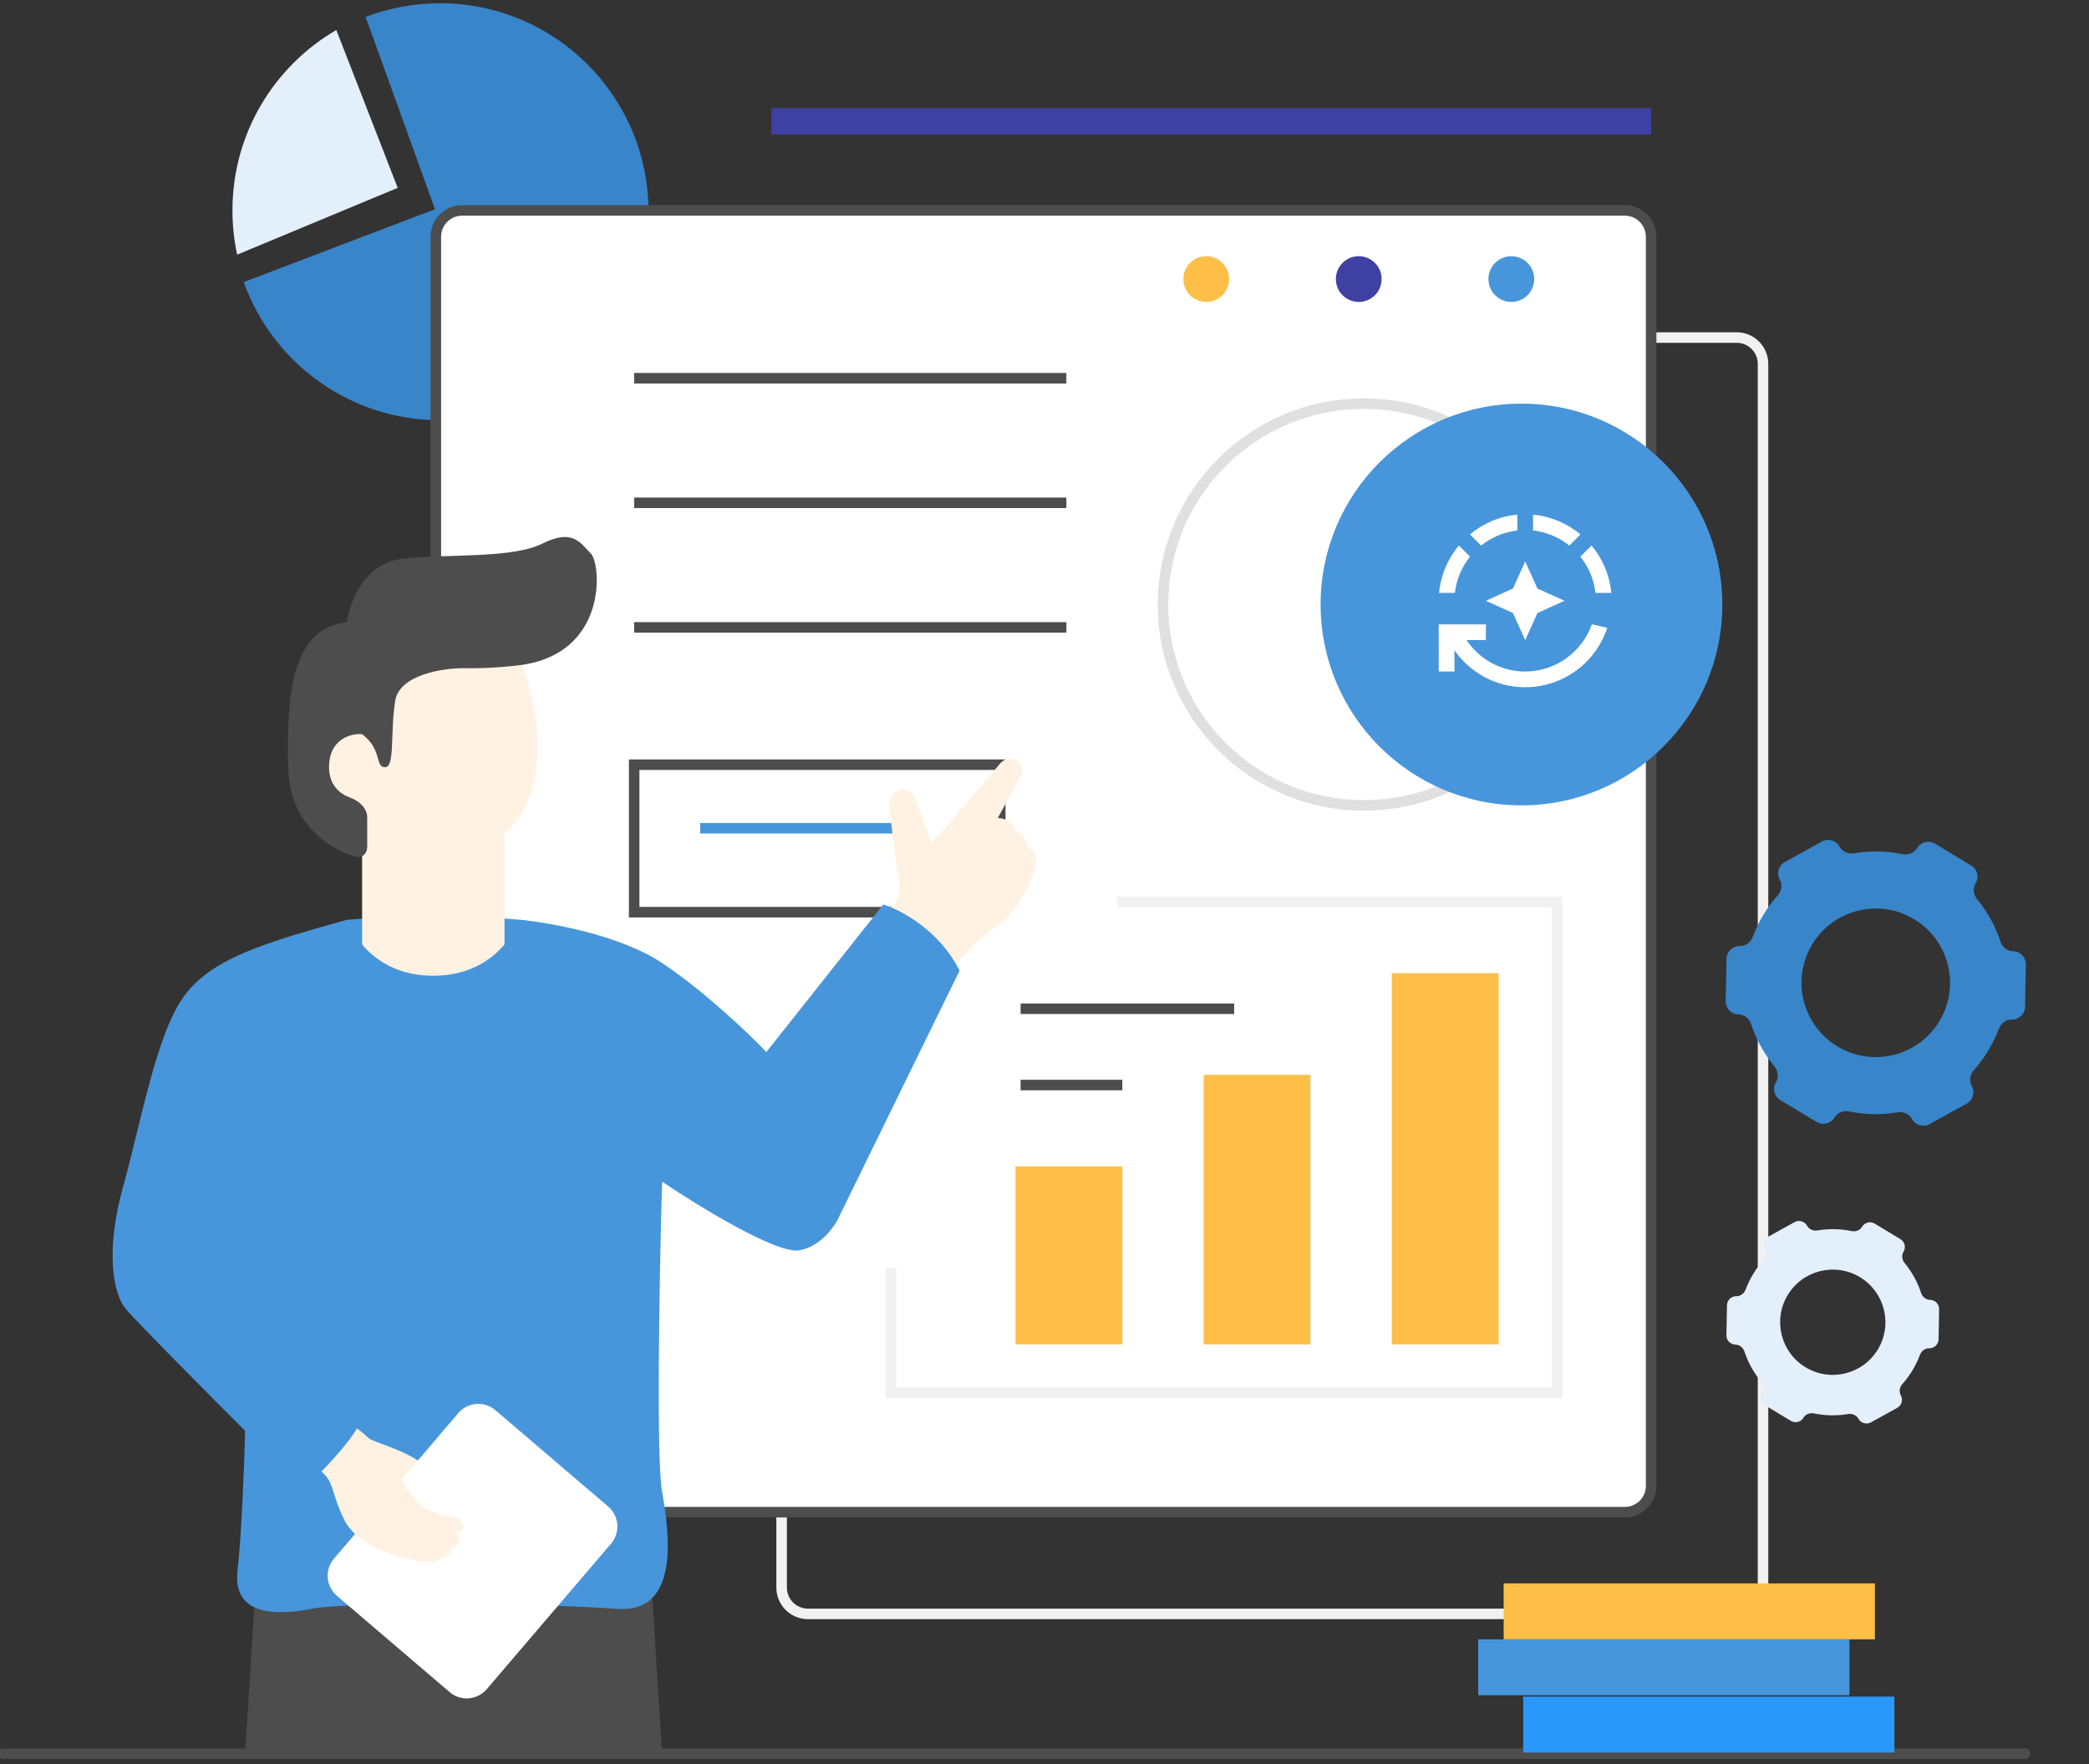 <svg width="135" height="114" viewBox="0 0 135 114" fill="none" xmlns="http://www.w3.org/2000/svg">
<rect x="0" y="0" width="135" height="114" fill="#333333" stroke="none"/>
<path fill-rule="evenodd" clip-rule="evenodd" d="M50.171 23.515C50.171 22.387 51.086 21.473 52.214 21.473H112.232C113.36 21.473 114.274 22.387 114.274 23.515V102.593C114.274 103.721 113.36 104.635 112.232 104.635H52.214C51.086 104.635 50.171 103.721 50.171 102.593V23.515ZM52.214 22.153C51.462 22.153 50.852 22.763 50.852 23.515V102.593C50.852 103.345 51.462 103.954 52.214 103.954H112.232C112.984 103.954 113.594 103.345 113.594 102.593V23.515C113.594 22.763 112.984 22.153 112.232 22.153H52.214Z" fill="#F1F1F1"/>
<path fill-rule="evenodd" clip-rule="evenodd" d="M15.75 18.228C17.614 23.433 22.591 27.157 28.438 27.157C35.879 27.157 41.911 21.125 41.911 13.684C41.911 6.243 35.879 0.211 28.438 0.211C26.744 0.211 25.123 0.523 23.63 1.094L28.109 13.52L15.75 18.228Z" fill="#3885C9"/>
<path fill-rule="evenodd" clip-rule="evenodd" d="M21.735 1.939L25.702 12.14L15.326 16.456C15.127 15.534 15.022 14.578 15.022 13.596C15.022 8.619 17.721 4.272 21.735 1.939Z" fill="#E3EFFA"/>
<path d="M28.166 15.297C28.166 14.358 28.928 13.596 29.868 13.596H105.003C105.943 13.596 106.704 14.358 106.704 15.297V96.019C106.704 96.959 105.943 97.721 105.003 97.721H29.868C28.928 97.721 28.166 96.959 28.166 96.019V15.297Z" fill="white"/>
<path fill-rule="evenodd" clip-rule="evenodd" d="M27.825 15.298C27.825 14.17 28.739 13.256 29.867 13.256H105.002C106.13 13.256 107.044 14.17 107.044 15.298V96.019C107.044 97.147 106.13 98.061 105.002 98.061H29.867C28.739 98.061 27.825 97.147 27.825 96.019V15.298ZM29.867 13.937C29.115 13.937 28.505 14.546 28.505 15.298V96.019C28.505 96.771 29.115 97.381 29.867 97.381H105.002C105.754 97.381 106.363 96.771 106.363 96.019V15.298C106.363 14.546 105.754 13.937 105.002 13.937H29.867Z" fill="#4D4D4D"/>
<path d="M33.588 59.438C29.25 59.044 24.332 59.274 22.415 59.438C22.251 59.877 21.922 60.786 21.922 60.917C21.922 61.081 22.908 65.682 22.908 66.339C22.908 66.865 28.823 67.763 31.781 68.147C34.191 65.408 37.926 59.833 33.588 59.438Z" fill="#4796DB"/>
<path d="M23.401 52.701H32.602V63.874H23.401V52.701Z" fill="#FFF2E3"/>
<path fill-rule="evenodd" clip-rule="evenodd" d="M88.137 26.425C81.157 26.425 75.498 32.084 75.498 39.065C75.498 46.045 81.157 51.705 88.137 51.705C95.118 51.705 100.777 46.045 100.777 39.065C100.777 32.084 95.118 26.425 88.137 26.425ZM74.817 39.065C74.817 31.708 80.781 25.744 88.137 25.744C95.494 25.744 101.458 31.708 101.458 39.065C101.458 46.421 95.494 52.385 88.137 52.385C80.781 52.385 74.817 46.421 74.817 39.065Z" fill="#E0E0E0"/>
<path fill-rule="evenodd" clip-rule="evenodd" d="M40.642 49.076H64.982V59.287H40.642V49.076ZM41.322 49.757V58.606H64.302V49.757H41.322Z" fill="#4D4D4D"/>
<path fill-rule="evenodd" clip-rule="evenodd" d="M58.398 53.864H45.253V53.184H58.398V53.864Z" fill="#4796DB"/>
<path d="M58.07 56.645C58.333 57.828 57.851 58.453 57.577 58.617L58.563 60.917L61.849 62.232C62.177 61.793 63.13 60.72 64.313 59.931C65.792 58.946 66.778 56.809 66.942 55.824C67.074 55.035 66.559 54.728 66.285 54.673C66.416 54.148 65.902 53.797 65.628 53.688C65.496 53.03 64.806 52.866 64.478 52.866L65.949 50.19C66.141 49.842 66.041 49.406 65.718 49.175C65.388 48.939 64.932 48.995 64.668 49.303L60.206 54.509L59.151 51.608C59.002 51.2 58.574 50.965 58.15 51.059C57.727 51.153 57.439 51.544 57.479 51.975C57.614 53.44 57.849 55.654 58.07 56.645Z" fill="#FFF2E3"/>
<path d="M16.498 102.816L15.841 113.332H42.788L42.13 102.816H16.498Z" fill="#4D4D4D"/>
<path d="M42.788 96.408C42.394 94.173 42.623 82.113 42.788 76.362C45.143 77.951 50.215 81.062 51.66 80.799C53.106 80.536 54.015 79.156 54.289 78.499L62.012 62.725C60.697 60.096 58.178 58.782 57.083 58.453L49.524 67.983C48.429 66.833 45.548 64.072 42.788 62.232C40.028 60.392 35.394 59.603 33.587 59.439C33.094 60.644 31.549 63.054 28 63.054C24.451 63.054 22.907 60.644 22.414 59.439C17.156 60.918 13.706 61.904 11.898 64.368C10.091 66.833 9.105 72.584 7.955 76.691C6.805 80.799 7.298 83.592 8.119 84.578C8.776 85.367 13.541 90.164 15.842 92.465C15.787 94.546 15.612 99.267 15.349 101.501C15.02 104.295 17.649 104.459 20.114 103.966C22.578 103.473 35.723 103.637 39.83 103.966C43.938 104.295 43.281 99.201 42.788 96.408Z" fill="#4796DB"/>
<path fill-rule="evenodd" clip-rule="evenodd" d="M-0.107 113.331C-0.107 113.143 0.045 112.99 0.233 112.99H130.857C131.045 112.99 131.197 113.143 131.197 113.331C131.197 113.519 131.045 113.671 130.857 113.671H0.233C0.045 113.671 -0.107 113.519 -0.107 113.331Z" fill="#4D4D4D"/>
<path d="M27.345 94.61C25.899 93.558 24.223 93.286 23.566 92.793L25.538 96.582L27.345 94.61Z" fill="#FFF2E3"/>
<path d="M29.617 91.319C30.227 90.605 31.302 90.52 32.016 91.131L39.301 97.354C40.016 97.964 40.1 99.039 39.49 99.753L31.455 109.159C30.845 109.873 29.77 109.958 29.056 109.347L21.771 103.124C21.056 102.513 20.972 101.439 21.582 100.725L29.617 91.319Z" fill="white"/>
<path d="M33.752 43.008C35.987 49.448 33.916 52.921 32.602 53.852L23.401 55.002L21.593 53.852L19.457 49.744L22.579 43.008C25.372 40.324 31.518 36.567 33.752 43.008Z" fill="#FFF2E3"/>
<path d="M23.011 55.366C21.324 54.912 18.749 53.264 18.635 49.743C18.471 44.65 18.964 40.542 22.414 40.214C22.579 38.954 23.532 36.369 26.029 36.106C29.151 35.777 33.094 36.106 35.066 35.12C37.038 34.134 37.531 35.12 38.188 35.777C38.845 36.435 39.338 42.35 33.423 43.007C31.998 43.165 30.879 43.2 29.972 43.179C28.603 43.176 25.799 43.598 25.536 45.307C25.207 47.443 25.536 49.579 24.879 49.579C24.222 49.579 24.715 48.429 23.4 47.443C22.688 47.388 21.264 47.739 21.264 49.579C21.264 50.735 21.955 51.303 22.646 51.552C23.205 51.754 23.729 52.223 23.729 52.818V54.763C23.729 55.158 23.393 55.469 23.011 55.366Z" fill="#4D4D4D"/>
<path d="M89.946 62.889H96.847V86.877H89.946V62.889Z" fill="#FDBF47"/>
<path d="M77.786 69.461H84.686V86.877H77.786V69.461Z" fill="#FDBF47"/>
<path d="M65.628 75.375H72.529V86.876H65.628V75.375Z" fill="#FDBF47"/>
<path fill-rule="evenodd" clip-rule="evenodd" d="M100.285 58.628H72.2V57.947H100.966V90.339H57.237V81.948H57.917V89.658H100.285V58.628Z" fill="#F1F1F1"/>
<path fill-rule="evenodd" clip-rule="evenodd" d="M79.757 65.528H65.956V64.848H79.757V65.528Z" fill="#4D4D4D"/>
<path fill-rule="evenodd" clip-rule="evenodd" d="M72.528 70.458H65.956V69.777H72.528V70.458Z" fill="#4D4D4D"/>
<path fill-rule="evenodd" clip-rule="evenodd" d="M68.913 24.782H40.981V24.102H68.913V24.782ZM68.913 32.833H40.981V32.153H68.913V32.833ZM68.913 40.884H40.981V40.204H68.913V40.884Z" fill="#4D4D4D"/>
<path fill-rule="evenodd" clip-rule="evenodd" d="M123.894 54.803C124.133 54.407 124.647 54.28 125.042 54.518L127.389 55.933C127.785 56.172 127.912 56.686 127.674 57.081C127.478 57.405 127.529 57.818 127.769 58.109C128.444 58.928 128.951 59.857 129.278 60.844C129.397 61.204 129.719 61.465 130.098 61.473C130.561 61.481 130.929 61.864 130.92 62.326L130.868 65.064C130.859 65.526 130.478 65.894 130.016 65.885C129.638 65.878 129.306 66.127 129.173 66.481C128.992 66.964 128.765 67.436 128.489 67.894C128.214 68.351 127.902 68.772 127.559 69.158C127.308 69.44 127.243 69.85 127.426 70.181C127.649 70.586 127.503 71.095 127.098 71.318L124.701 72.642C124.296 72.866 123.786 72.719 123.562 72.314C123.379 71.983 122.997 71.819 122.623 71.882C121.598 72.054 120.539 72.04 119.501 71.825C119.13 71.748 118.743 71.897 118.547 72.221C118.309 72.616 117.795 72.744 117.399 72.505L115.052 71.09C114.656 70.852 114.529 70.338 114.768 69.942C114.963 69.618 114.913 69.206 114.672 68.914C113.997 68.096 113.49 67.166 113.164 66.18C113.045 65.82 112.722 65.558 112.343 65.551C111.881 65.542 111.513 65.16 111.521 64.697L111.573 61.959C111.582 61.497 111.964 61.13 112.426 61.138C112.804 61.145 113.136 60.896 113.269 60.542C113.449 60.06 113.677 59.587 113.952 59.13C114.228 58.673 114.54 58.251 114.882 57.866C115.133 57.583 115.199 57.173 115.016 56.842C114.792 56.438 114.939 55.929 115.344 55.705L117.741 54.381C118.146 54.157 118.655 54.304 118.879 54.709C119.062 55.041 119.445 55.204 119.818 55.141C120.843 54.969 121.902 54.984 122.941 55.198C123.311 55.275 123.699 55.127 123.894 54.803ZM125.331 65.99C123.963 68.26 121.013 68.991 118.743 67.622C116.473 66.254 115.742 63.304 117.11 61.034C118.479 58.764 121.429 58.033 123.699 59.401C125.969 60.77 126.7 63.72 125.331 65.99Z" fill="#3885C9"/>
<path fill-rule="evenodd" clip-rule="evenodd" d="M120.337 79.275C120.506 78.994 120.87 78.904 121.15 79.073L122.813 80.076C123.094 80.245 123.184 80.609 123.015 80.889C122.877 81.119 122.912 81.411 123.083 81.618C123.561 82.198 123.92 82.856 124.152 83.556C124.236 83.811 124.465 83.996 124.733 84.001C125.061 84.007 125.322 84.278 125.315 84.606L125.279 86.547C125.273 86.874 125.002 87.135 124.675 87.128C124.407 87.123 124.171 87.3 124.077 87.551C123.949 87.893 123.788 88.228 123.593 88.552C123.397 88.876 123.176 89.175 122.934 89.448C122.756 89.648 122.71 89.938 122.839 90.173C122.998 90.46 122.894 90.82 122.607 90.979L120.908 91.917C120.621 92.076 120.26 91.972 120.101 91.684C119.971 91.45 119.7 91.334 119.436 91.378C118.709 91.5 117.959 91.49 117.223 91.338C116.96 91.284 116.686 91.388 116.547 91.618C116.378 91.899 116.014 91.989 115.733 91.82L114.07 90.817C113.79 90.648 113.7 90.284 113.869 90.004C114.007 89.774 113.972 89.482 113.801 89.275C113.323 88.695 112.963 88.036 112.732 87.337C112.648 87.082 112.419 86.897 112.151 86.891C111.823 86.885 111.562 86.614 111.568 86.287L111.605 84.346C111.611 84.019 111.881 83.758 112.209 83.764C112.477 83.769 112.712 83.593 112.806 83.342C112.934 83 113.095 82.665 113.291 82.341C113.486 82.017 113.707 81.718 113.95 81.445C114.128 81.245 114.174 80.954 114.044 80.72C113.886 80.433 113.99 80.072 114.277 79.914L115.975 78.975C116.262 78.817 116.624 78.921 116.782 79.208C116.912 79.443 117.183 79.559 117.448 79.514C118.174 79.392 118.925 79.403 119.661 79.555C119.923 79.609 120.198 79.504 120.337 79.275ZM121.355 87.203C120.385 88.811 118.295 89.329 116.686 88.359C115.077 87.389 114.559 85.299 115.529 83.69C116.499 82.081 118.589 81.564 120.198 82.533C121.807 83.503 122.325 85.594 121.355 87.203Z" fill="#E3EFFA"/>
<path d="M89.287 18.033C89.287 18.85 88.625 19.512 87.808 19.512C86.992 19.512 86.33 18.85 86.33 18.033C86.33 17.217 86.992 16.555 87.808 16.555C88.625 16.555 89.287 17.217 89.287 18.033Z" fill="#3E41A1"/>
<path d="M99.147 18.033C99.147 18.85 98.484 19.512 97.668 19.512C96.851 19.512 96.189 18.85 96.189 18.033C96.189 17.217 96.851 16.555 97.668 16.555C98.484 16.555 99.147 17.217 99.147 18.033Z" fill="#4796DB"/>
<path d="M79.43 18.033C79.43 18.85 78.768 19.512 77.951 19.512C77.134 19.512 76.472 18.85 76.472 18.033C76.472 17.217 77.134 16.555 77.951 16.555C78.768 16.555 79.43 17.217 79.43 18.033Z" fill="#FDBF47"/>
<path d="M98.434 109.639H122.422V113.253H98.434V109.639Z" fill="#2A98FA"/>
<path d="M95.53 105.938H119.519V109.552H95.53V105.938Z" fill="#4796DB"/>
<path d="M97.173 102.322H121.162V105.937H97.173V102.322Z" fill="#FDBF47"/>
<path d="M23.072 92.301C22.546 93.221 21.319 94.546 20.771 95.094C21.593 95.751 21.429 96.573 22.25 98.216C23.072 99.859 25.372 100.516 26.851 100.845C28.034 101.108 28.439 100.845 28.494 100.68C29.02 100.68 29.151 100.242 29.151 100.023C29.644 100.023 29.863 99.366 29.48 99.037C30.268 98.774 29.808 98.271 29.48 98.052C27.508 97.887 26.522 96.901 25.865 95.423C25.339 94.24 23.784 92.849 23.072 92.301Z" fill="#FFF2E3"/>
<path fill-rule="evenodd" clip-rule="evenodd" d="M42.96 72.418V76.361H42.619V72.418H42.96ZM16.016 80.509L16.66 75.354L16.998 75.397L16.354 80.551C16.246 81.413 16.489 82.281 17.029 82.961L23.772 91.464L23.219 92.387L22.927 92.212L23.359 91.491L16.762 83.173C16.166 82.421 15.897 81.461 16.016 80.509Z" fill="#4796DB"/>
<path fill-rule="evenodd" clip-rule="evenodd" d="M106.704 8.696H49.854V6.994H106.704V8.696Z" fill="#3E41A1"/>
<path d="M111.304 39.064C111.304 46.233 105.492 52.044 98.323 52.044C91.155 52.044 85.343 46.233 85.343 39.064C85.343 31.895 91.155 26.084 98.323 26.084C105.492 26.084 111.304 31.895 111.304 39.064Z" fill="#4796DB"/>
<g clip-path="url(#clip0_5037_42332)">
<path d="M102.136 34.535C101.288 33.829 100.236 33.367 99.073 33.26V34.281C99.952 34.377 100.755 34.728 101.415 35.257L102.136 34.535ZM98.057 34.281V33.26C96.893 33.361 95.841 33.829 94.993 34.535L95.715 35.257C96.375 34.728 97.178 34.377 98.057 34.281ZM94.998 35.973L94.277 35.251C93.57 36.1 93.108 37.151 93.001 38.315H94.023C94.119 37.436 94.47 36.633 94.998 35.973ZM103.107 38.315H104.128C104.021 37.151 103.559 36.1 102.853 35.251L102.131 35.973C102.66 36.633 103.01 37.436 103.107 38.315ZM96.024 38.823L97.772 39.616L98.565 41.363L99.357 39.616L101.105 38.823L99.357 38.031L98.565 36.283L97.772 38.031L96.024 38.823Z" fill="white"/>
<path d="M98.564 43.395C96.984 43.395 95.592 42.587 94.774 41.363H96.024V40.347H92.976V43.395H93.992V42.023C95.003 43.466 96.669 44.411 98.564 44.411C101.039 44.411 103.137 42.801 103.868 40.57L102.873 40.342C102.248 42.115 100.556 43.395 98.564 43.395Z" fill="white"/>
</g>
<defs>
<clipPath id="clip0_5037_42332">
<rect width="12.194" height="12.194" fill="white" transform="translate(92.468 32.727)"/>
</clipPath>
</defs>
</svg>
